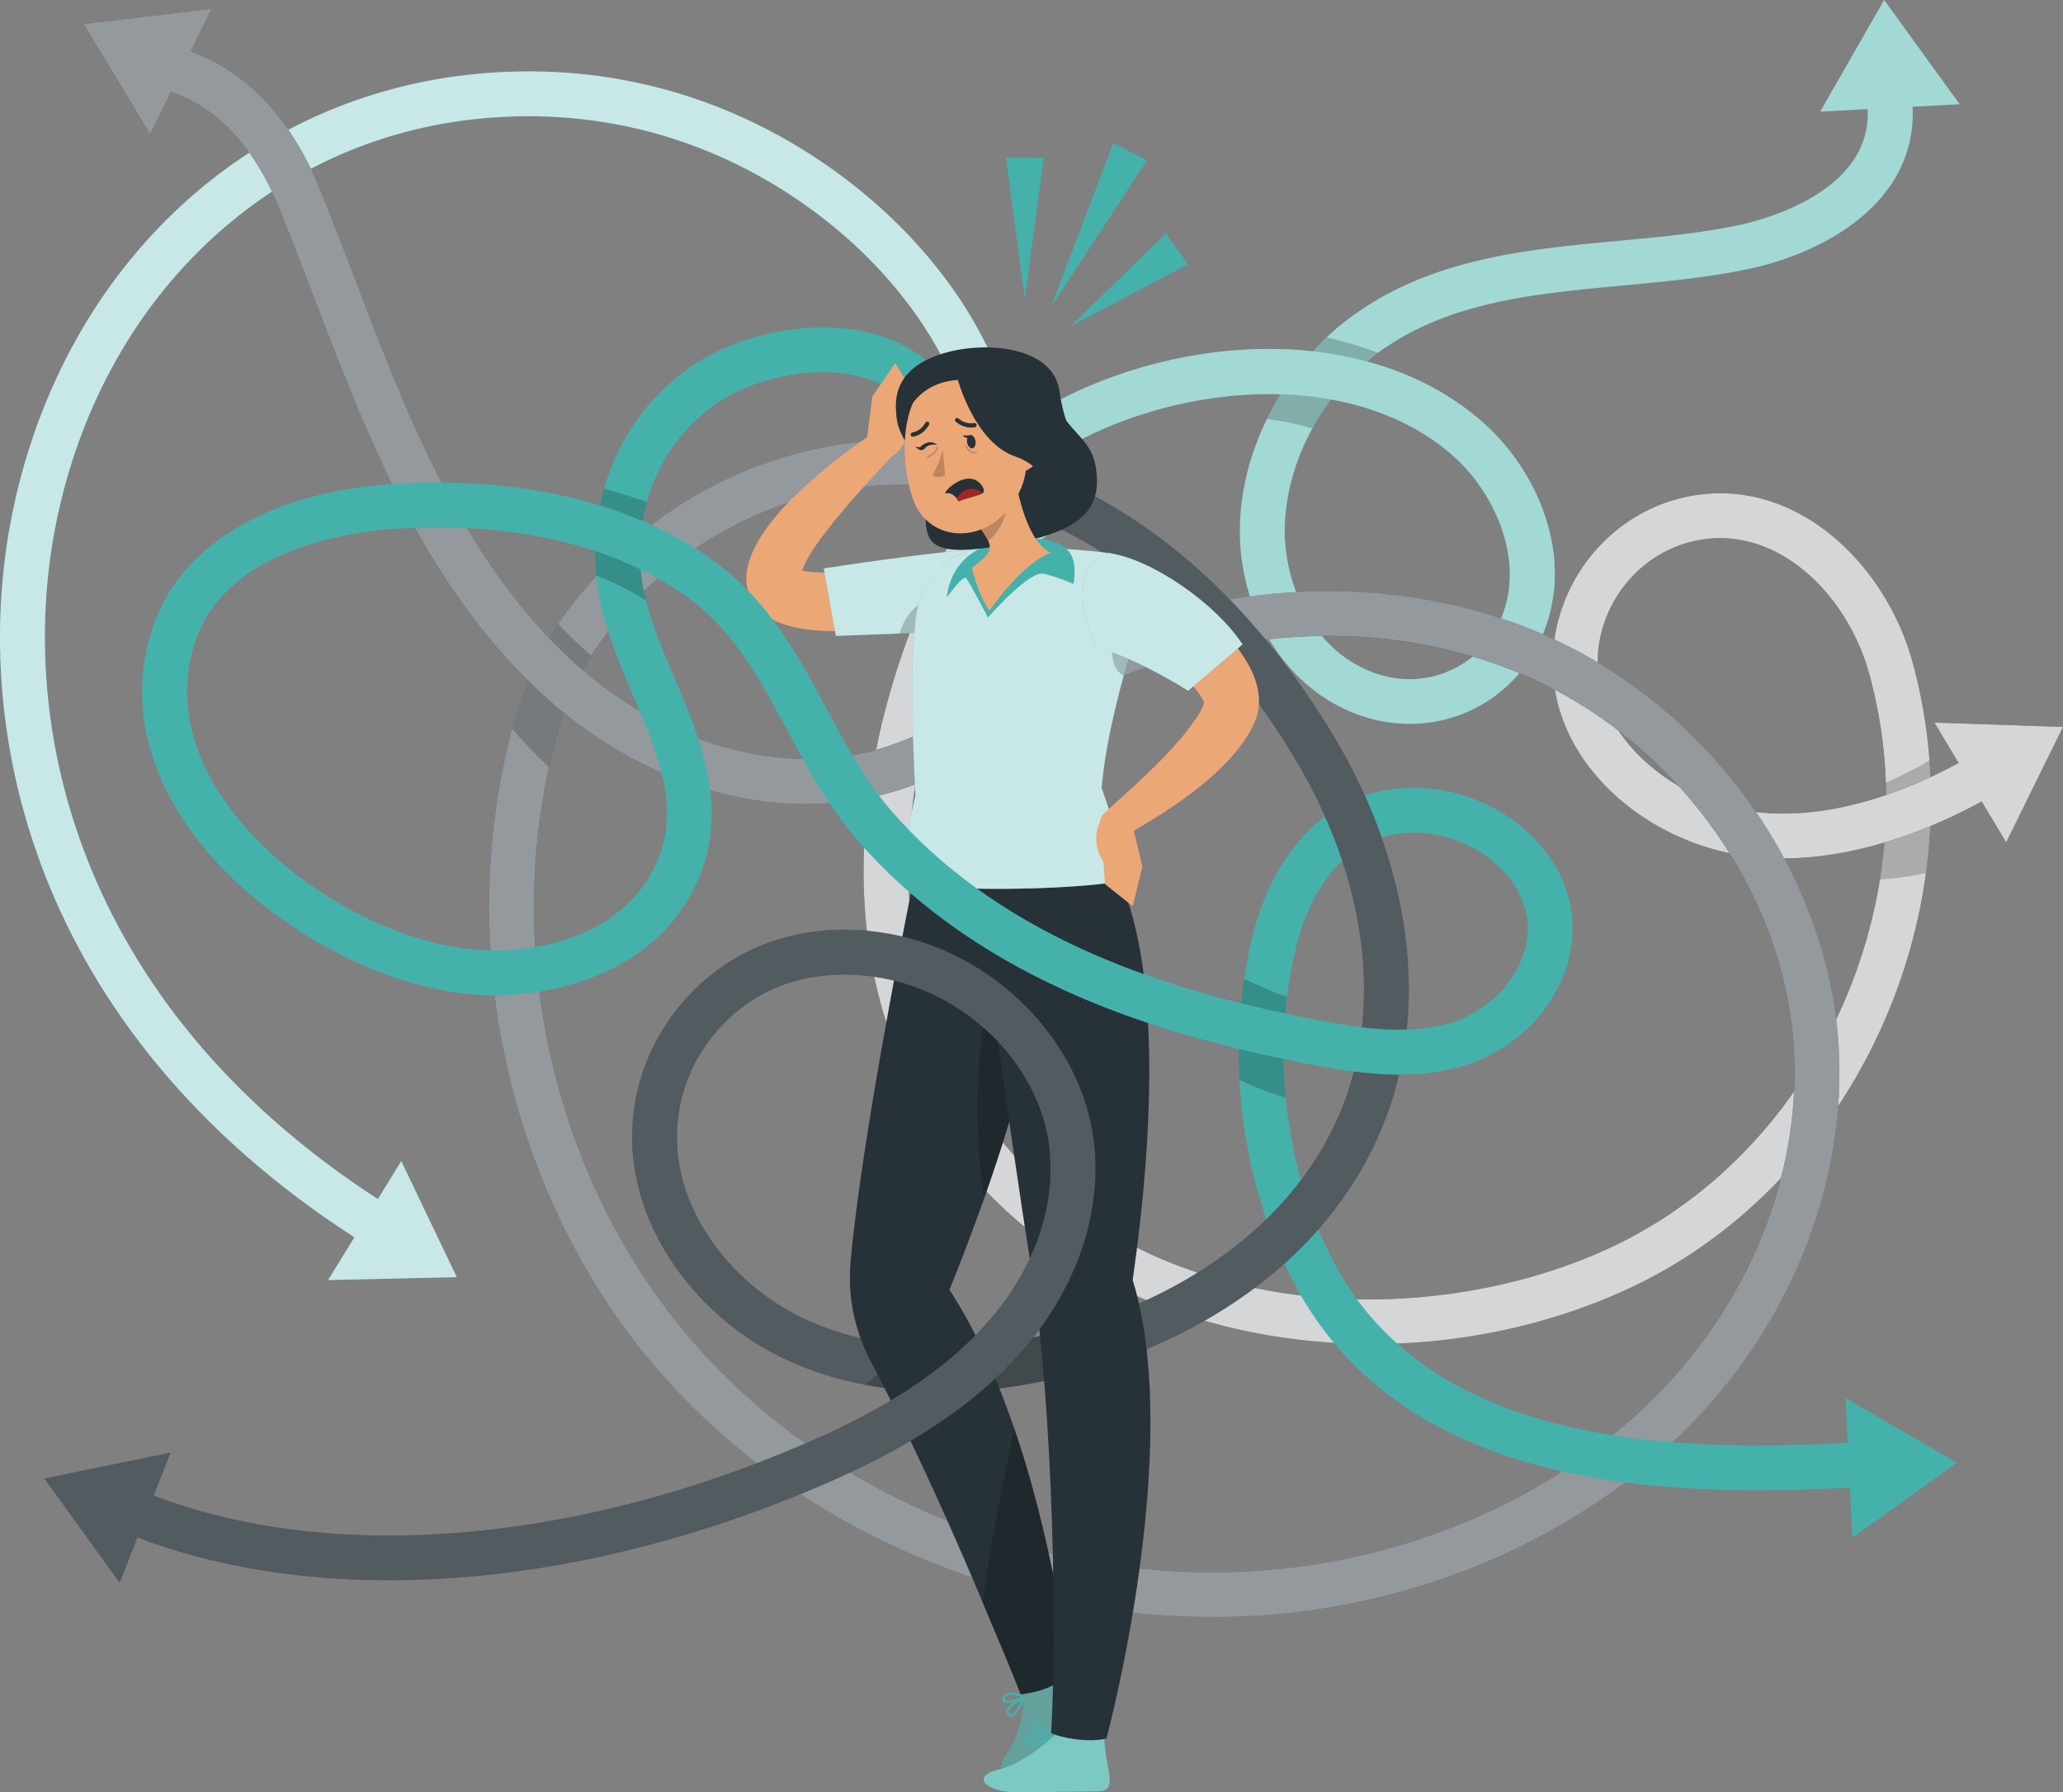 <svg xmlns="http://www.w3.org/2000/svg" width="679" height="590" fill="none"><rect width="100%" height="100%" fill="#808080" stroke="none"/><path fill="#44B2AB" d="M290.541 69.095c-21.186-19.338-66.644-50.88-133.012-44.834C82.146 31.124 22.174 86.654 4.742 165.73c-16.06 72.85 5.66 172.942 111.899 241.585l-8.65 14.077 42.349-.965-18.278-38.205-7.689 12.512C24.719 330.145 4.203 236.759 19.16 168.907 35.18 96.237 90.02 45.23 158.867 38.962c60.726-5.534 102.33 23.335 121.717 41.034 23.582 21.527 38.82 49.12 38.82 70.294h14.765c.002-25.517-16.716-56.632-43.628-81.195Z"/><path fill="#fff" d="M290.541 69.095c-21.186-19.338-66.644-50.88-133.012-44.834C82.146 31.124 22.174 86.654 4.742 165.73c-16.06 72.85 5.66 172.942 111.899 241.585l-8.65 14.077 42.349-.965-18.278-38.205-7.689 12.512C24.719 330.145 4.203 236.759 19.16 168.907 35.18 96.237 90.02 45.23 158.867 38.962c60.726-5.534 102.33 23.335 121.717 41.034 23.582 21.527 38.82 49.12 38.82 70.294h14.765c.002-25.517-16.716-56.632-43.628-81.195Z" opacity=".7"/><path fill="#263238" d="M633.894 287.43c-7.954 58.475-44.462 112.245-98.448 137.045-25.803 11.846-54.706 17.972-83.775 17.972a204.84 204.84 0 0 1-32.392-2.565c-42.063-6.753-78.367-26.774-102.232-56.39-53.543-66.483-33.536-156.346 3.045-218.29l12.717 7.51c-34.071 57.682-53.081 140.901-4.263 201.517 49.279 61.169 140.216 64.62 200.735 36.831 48.173-22.143 81.118-69.528 89.46-121.545 1.68-10.5 2.363-21.184 1.957-31.904a155.439 155.439 0 0 0-5.537-36.001c-7.309-26.368-31.008-49.802-58.065-43.381-20.192 4.816-33.758 24.8-30.897 45.522 2.492 18.009 17.829 31.295 31.34 37.735l-6.349 13.341c-22.001-10.5-36.822-28.823-39.609-49.065-3.894-28.158 14.6-55.338 42.1-61.889 35.714-8.506 66.537 20.685 75.71 53.788a168.433 168.433 0 0 1 5.666 32.643c.942 12.436.517 24.892-1.163 37.126Z"/><path fill="#fff" d="M633.894 287.43c-7.954 58.475-44.462 112.245-98.448 137.045-25.803 11.846-54.706 17.972-83.775 17.972a204.84 204.84 0 0 1-32.392-2.565c-42.063-6.753-78.367-26.774-102.232-56.39-53.543-66.483-33.536-156.346 3.045-218.29l12.717 7.51c-34.071 57.682-53.081 140.901-4.263 201.517 49.279 61.169 140.216 64.62 200.735 36.831 48.173-22.143 81.118-69.528 89.46-121.545 1.68-10.5 2.363-21.184 1.957-31.904a155.439 155.439 0 0 0-5.537-36.001c-7.309-26.368-31.008-49.802-58.065-43.381-20.192 4.816-33.758 24.8-30.897 45.522 2.492 18.009 17.829 31.295 31.34 37.735l-6.349 13.341c-22.001-10.5-36.822-28.823-39.609-49.065-3.894-28.158 14.6-55.338 42.1-61.889 35.714-8.506 66.537 20.685 75.71 53.788a168.433 168.433 0 0 1 5.666 32.643c.942 12.436.517 24.892-1.163 37.126Z" opacity=".8"/><path fill="#000" d="M633.899 287.43a101.198 101.198 0 0 1-15.153 2.085c1.68-10.499 2.363-21.183 1.957-31.904a116.366 116.366 0 0 0 14.359-7.307c.941 12.437.517 24.892-1.163 37.126Z" opacity=".2"/><path fill="#263238" d="m679.002 239.299-42.337-1.43 7.974 13.3c-18.361 9.994-55.269 25.476-87.089 10.317-13.521-6.438-28.855-19.735-31.341-37.741l-14.627 2.019c2.794 20.229 17.606 38.564 39.617 49.049 11.73 5.585 23.872 7.755 35.663 7.755 26.509 0 51.197-10.962 65.37-18.735l8.073 13.467 18.697-38.001Z"/><path fill="#fff" d="m679.002 239.299-42.337-1.43 7.974 13.3c-18.361 9.994-55.269 25.476-87.089 10.317-13.521-6.438-28.855-19.735-31.341-37.741l-14.627 2.019c2.794 20.229 17.606 38.564 39.617 49.049 11.73 5.585 23.872 7.755 35.663 7.755 26.509 0 51.197-10.962 65.37-18.735l8.073 13.467 18.697-38.001Z" opacity=".8"/><path fill="#44B2AB" d="M644.997 34.292 620.133.004l-21.053 36.75 15.657-.84c1.225 27.61-35.1 36.674-42.65 38.25-12.516 2.614-25.493 3.825-39.228 5.107-30.493 2.844-62.024 5.785-88.268 25.121-20.326 14.976-34.221 39.645-36.26 64.38-2.045 24.798 8.841 48.751 27.735 61.026 8.669 5.631 18.372 8.493 27.969 8.493 7.01 0 13.967-1.526 20.425-4.615 15.116-7.226 25.213-21.952 27.007-39.395 2.031-19.735-7.596-41.813-24.523-56.247l-9.581 11.232c13.139 11.203 20.943 28.686 19.418 43.505-1.282 12.467-8.095 22.523-18.689 27.588-10.784 5.156-23.169 4.082-33.979-2.939-14.18-9.212-22.646-28.275-21.066-47.436 1.699-20.609 13.312-41.189 30.306-53.709 22.941-16.902 51.084-19.528 80.879-22.306 13.542-1.263 27.545-2.57 40.878-5.355 26.624-5.564 55.909-22.84 54.376-53.492l15.511-.83Z"/><path fill="#fff" d="M629.473 35.133c1.532 30.65-27.741 47.92-54.374 53.493-13.326 2.787-27.334 4.078-40.881 5.352-29.697 2.767-57.752 5.388-80.657 22.142l-.221.166c-8.785 6.477-16.131 15.094-21.41 24.763-4.946 9.023-8.084 18.969-8.896 28.933-1.569 19.172 6.884 38.234 21.078 47.441 10.797 7.031 23.181 8.101 33.978 2.934 10.595-5.056 17.405-15.112 18.679-27.586 1.144-11.145-2.972-23.767-10.687-34.118 5.833-2.381 10.576-5.905 10.17-11.016 11.037 13.654 16.833 30.907 15.208 46.647-1.79 17.438-11.886 32.162-27.002 39.396a47.35 47.35 0 0 1-20.432 4.613c-9.597 0-19.287-2.86-27.962-8.488-18.899-12.271-29.789-36.241-27.74-61.022.867-10.536 3.876-21.054 8.638-30.815 4.872-10.057 11.591-19.301 19.693-26.922a82.349 82.349 0 0 1 7.936-6.643c26.246-19.338 57.77-22.29 88.261-25.132 13.732-1.273 26.707-2.491 39.239-5.111 7.549-1.569 43.872-10.629 42.635-38.252l-15.651.849L620.134 0l24.861 34.303-15.522.83Z" opacity=".5"/><path fill="#000" d="m453.557 116.124-.222.166c-8.785 6.477-16.131 15.094-21.41 24.763a81.441 81.441 0 0 0-14.968-3.081c4.873-10.057 11.591-19.302 19.693-26.923a135.805 135.805 0 0 1 16.907 5.075Z" opacity=".2"/><path fill="#44B2AB" d="m511.46 194.284-14.688-1.509c1.524-14.82-6.279-32.301-19.419-43.506-36.871-31.441-103.022-21.739-139.33 6.639l-9.093-11.63c41.658-32.56 115.089-42.834 158.004-6.241 16.929 14.435 26.556 36.514 24.526 56.247Z"/><path fill="#fff" d="m511.46 194.284-14.688-1.509c1.524-14.82-6.279-32.301-19.419-43.506-36.871-31.441-103.022-21.739-139.33 6.639l-9.093-11.63c41.658-32.56 115.089-42.834 158.004-6.241 16.929 14.435 26.556 36.514 24.526 56.247Z" opacity=".5"/><path fill="#263238" d="M399.142 532.327c-69 0-137.909-29.668-182.611-81.366-35.655-41.233-55.9-97.319-55.542-153.879.131-20.927 3.038-41.444 8.641-60.985 6.294-21.945 16.447-35.725 29.757-49.668 29.493-30.898 72.441-46.038 114.882-40.499l-1.91 14.638c-37.793-4.928-76.033 8.547-102.292 36.054-14.333 15.015-21.446 26.817-26.241 43.546-5.233 18.247-7.948 37.427-8.072 57.008-.334 53.034 18.599 105.568 51.947 144.131 52.982 61.275 142.278 89.536 222.199 70.325 40.264-9.676 76.195-30.459 101.171-58.517 27.13-30.476 41.484-69.626 39.383-107.419-2.8-50.352-36.856-99.23-84.742-121.628-45.875-21.458-103.836-19.34-151.268 5.527-6.133 3.214-12.302 6.888-18.269 10.442-13.521 8.052-27.504 16.382-43.29 20.895l-4.061-14.191c13.941-3.986 26.499-11.467 39.797-19.386 6.135-3.654 12.48-7.433 18.968-10.836 51.431-26.962 114.419-29.193 164.381-5.823 52.669 24.634 90.134 78.559 93.227 134.181 2.317 41.654-13.39 84.683-43.094 118.051-26.962 30.289-65.585 52.683-108.749 63.058-17.784 4.274-36.002 6.341-54.212 6.341Z"/><path fill="#fff" d="M562.11 462.927c-26.965 30.299-65.596 52.681-108.766 63.051-17.774 4.281-35.991 6.348-54.207 6.348-68.992 0-137.909-29.671-182.612-81.375-35.64-41.222-55.887-97.317-55.536-153.873.129-19.56 2.676-38.769 7.586-57.165.332-1.274.682-2.547 1.052-3.82 3.525-12.308 8.268-22.051 14.101-30.686 4.577-6.772 9.8-12.862 15.651-18.988 29.494-30.889 72.443-46.038 114.893-40.484l-1.919 14.633c-37.781-4.927-76.024 8.543-102.288 36.055-6.496 6.809-11.498 12.954-15.485 19.191-4.817 7.528-8.139 15.205-10.76 24.357a198.09 198.09 0 0 0-3.119 12.363c-3.193 14.466-4.854 29.431-4.947 44.636-.332 53.032 18.605 105.566 51.956 144.131 52.971 61.28 142.265 89.549 222.183 70.321 40.272-9.669 76.208-30.446 101.18-58.512 27.131-30.464 41.49-69.62 39.386-107.411-2.805-50.356-36.858-99.236-84.753-121.637-45.865-21.46-103.819-19.338-151.253 5.536-6.146 3.21-12.311 6.882-18.272 10.444-13.529 8.045-27.501 16.385-43.3 20.888l-4.061-14.19c13.954-3.986 26.504-11.459 39.793-19.393 6.146-3.654 12.495-7.418 18.974-10.832 51.439-26.959 114.413-29.192 164.376-5.812 52.675 24.633 90.143 78.551 93.243 134.166 2.309 41.665-13.399 84.696-43.096 118.058Z" opacity=".5"/><path fill="#000" d="M194.584 215.815c-4.818 7.529-8.14 15.205-10.761 24.357a199.354 199.354 0 0 0-3.119 12.364c-4.06-3.783-8.195-8.009-12.126-12.622.332-1.273.683-2.546 1.052-3.82 3.525-12.307 8.269-22.05 14.101-30.686 3.173 3.358 6.827 6.938 10.853 10.407Z" opacity=".2"/><path fill="#263238" d="M347.593 216.522c-6.489 3.4-12.833 7.179-18.968 10.835-13.296 7.92-25.854 15.4-39.796 19.386-28.678 8.2-63.754-.103-91.538-21.663-22.883-17.757-42.204-44.162-59.066-80.725-7.766-16.84-14.535-34.561-21.079-51.7-3.849-10.075-7.828-20.493-11.988-30.684-9.374-22.958-24.15-38.499-42.404-45.048l6.86-14.04-42.06 5.04L49.43 44.187l6.795-13.905c19.81 6.329 30.437 25.444 35.262 37.264 4.098 10.035 8.045 20.373 11.866 30.373 6.631 17.365 13.492 35.323 21.465 52.614 17.877 38.765 38.623 66.964 63.419 86.208 23.516 18.249 50.947 27.959 77.209 27.959 9.374 0 18.601-1.239 27.445-3.767 15.788-4.513 29.769-12.842 43.29-20.895 5.966-3.554 12.136-7.228 18.269-10.442l-6.857-13.075Z"/><path fill="#fff" d="M347.593 216.522c-6.489 3.4-12.833 7.179-18.968 10.835-13.296 7.92-25.854 15.4-39.796 19.386-28.678 8.2-63.754-.103-91.538-21.663-22.883-17.757-42.204-44.162-59.066-80.725-7.766-16.84-14.535-34.561-21.079-51.7-3.849-10.075-7.828-20.493-11.988-30.684-9.374-22.958-24.15-38.499-42.404-45.048l6.86-14.04-42.06 5.04L49.43 44.187l6.795-13.905c19.81 6.329 30.437 25.444 35.262 37.264 4.098 10.035 8.045 20.373 11.866 30.373 6.631 17.365 13.492 35.323 21.465 52.614 17.877 38.765 38.623 66.964 63.419 86.208 23.516 18.249 50.947 27.959 77.209 27.959 9.374 0 18.601-1.239 27.445-3.767 15.788-4.513 29.769-12.842 43.29-20.895 5.966-3.554 12.136-7.228 18.269-10.442l-6.857-13.075Z" opacity=".5"/><path fill="#44B2AB" d="M354.042 161.372c3.422-14.492-5.554-29.014-20.049-32.436-14.495-3.422-29.021 5.552-32.444 20.044-3.423 14.492 5.553 29.015 20.049 32.437 14.495 3.421 29.021-5.553 32.444-20.045Z"/><path fill="#fff" d="M354.042 161.372c3.422-14.492-5.554-29.014-20.049-32.436-14.495-3.422-29.021 5.552-32.444 20.044-3.423 14.492 5.553 29.015 20.049 32.437 14.495 3.421 29.021-5.553 32.444-20.045Z" opacity=".5"/><path fill="#44B2AB" d="M620.753 488.951c-13.584.959-27.759 1.661-41.989 1.661-60.483 0-122.774-12.345-152.342-67.296-10.945-20.353-17.239-43.972-18.475-67.867-.591-11.145-.074-22.346 1.569-33.307.701-4.65 1.605-9.244 2.713-13.784 3.728-15.26 10.76-27.936 20.339-36.664 9.838-8.986 23.034-13.304 37.117-12.16 15.079 1.218 29.512 8.801 38.574 20.26l-11.572 9.171c-6.589-8.322-17.128-13.821-28.184-14.725-9.985-.793-19.195 2.159-25.987 8.359-7.401 6.735-12.919 16.865-15.946 29.284a137.828 137.828 0 0 0-2.972 16.312c-1.366 10.942-1.495 22.105-.443 33.121 1.846 19.431 7.346 38.418 16.279 55.007 32.521 60.431 113.417 62.701 180.267 57.903l1.052 14.725ZM317.787 138.113l-14.083 4.41c-2.565-8.175-8.084-13.969-16.408-17.161-15.448-5.96-35.991-1.734-48.32 5.517-12.957 7.603-22.093 20.04-26.098 34.414-2.159 7.731-2.824 16.035-1.772 24.449.333 2.62.831 5.222 1.495 7.842 2.086 8.378 5.648 16.81 9.395 25.612 8.933 21.073 19.066 44.95 5.998 70.137-13.252 25.52-42.155 34.303-65.281 34.303-2.086 0-4.116-.074-6.091-.203-35.142-2.436-76.651-27.328-96.51-57.922-13.77-21.183-16.944-43.547-9.247-64.712l13.88 5.056c-7.66 21.017-.02 39.673 7.751 51.611 17.57 27.07 54.189 49.102 85.141 51.242 19.435 1.347 46.087-4.705 57.253-26.184 9.874-19.006 2.289-36.886-6.497-57.571-5.075-11.975-10.336-24.357-11.941-37.384-.093-.72-.166-1.458-.24-2.177-.942-9.799-.019-19.468 2.584-28.509 5.057-17.807 16.519-33.214 32.687-42.736 14.913-8.765 40.402-14.559 61.128-6.569 12.551 4.835 21.263 14.024 25.176 26.535Z"/><path fill="#44B2AB" d="m644.111 481.507-36.65-21.237 2.226 45.919 34.424-24.682Z"/><path fill="#000" d="M211.11 189.748a65.02 65.02 0 0 0 1.495 7.843c-4.688-2.86-10.225-5.794-16.39-8.193-.941-9.798-.018-19.468 2.584-28.509 4.503 1.181 9.302 2.638 14.082 4.41-2.159 7.731-2.823 16.035-1.771 24.449ZM423.155 361.315c-4.688-1.384-9.874-3.266-15.208-5.868-.591-11.145-.074-22.346 1.569-33.306 3.839 1.956 8.508 4.041 14.082 6.052-1.366 10.942-1.495 22.106-.443 33.122Z" opacity=".2"/><path fill="#263238" d="M310.144 458.195c-19.87 0-38.373-3.981-53.971-11.799-30.005-15.038-55.505-50.149-46.188-88.152 5.19-21.174 20.911-39.276 41.026-47.247l5.441 13.725c-15.746 6.238-28.055 20.43-32.126 37.037-7.477 30.498 13.691 59.025 38.464 71.442 21.147 10.599 48.801 13.07 77.861 6.958 50.614-10.647 109.338-47.461 108.273-116.179-.389-25.023-8.628-51.347-23.831-76.132-16.654-27.151-45.47-62.882-88.166-78.919l5.192-13.819c46.616 17.51 77.695 55.9 95.56 85.023 16.585 27.038 25.579 55.953 26.007 83.616.517 33.358-11.866 63.585-35.81 87.411-21.148 21.044-51.047 36.474-84.185 43.444-11.419 2.4-22.687 3.589-33.547 3.591Z"/><path fill="#fff" d="M463.693 323.746c.516 33.361-11.868 63.586-35.807 87.408-18.216 18.139-42.912 32.089-70.597 40.06a185.382 185.382 0 0 1-13.602 3.377c-11.407 2.417-22.684 3.598-33.536 3.598-8.823 0-17.368-.793-25.526-2.343-10.207-1.956-19.786-5.112-28.46-9.448-29.993-15.039-55.5-50.153-46.179-88.147 5.186-21.183 20.911-39.284 41.029-47.256l5.445 13.729c-15.762 6.237-28.054 20.426-32.133 37.033-7.475 30.502 13.695 59.029 38.464 71.448 10.317 5.166 22.185 8.395 34.994 9.65 13.455 1.31 27.98.443 42.875-2.694 8.619-1.808 17.46-4.391 26.208-7.731 42.654-16.368 82.945-51.427 82.059-108.463-.387-25.021-8.638-51.334-23.828-76.116-16.666-27.161-45.477-62.885-88.167-78.92l5.186-13.821c46.622 17.511 77.703 55.892 95.569 85.01 16.574 27.051 25.581 55.966 26.006 83.626Z" opacity=".2"/><path fill="#000" d="M366.872 432.433c-1.845 6.348-5.334 12.732-9.579 18.785a185.378 185.378 0 0 1-13.602 3.376c-11.407 2.418-22.684 3.599-33.536 3.599-8.823 0-17.368-.794-25.526-2.344 5.722-4.428 9.985-8.802 13.16-12.99 13.455 1.31 27.98.443 42.875-2.694 8.619-1.809 17.46-4.392 26.208-7.732Z" opacity=".2"/><path fill="#44B2AB" d="M332.774 565.148c-.393.02-.957-.128-1.411-.941-.22-.395-.253-.833-.096-1.298.293-.88 1.277-1.782 2.345-2.552-1.404.344-2.792.48-3.385-.075-.385-.362-.428-.903-.127-1.607.282-.659.777-1.115 1.467-1.355 2.173-.749 5.619.993 5.774 1.072a.402.402 0 0 1 .188.201v.002a.393.393 0 0 1 .005.282l-.001.002-.006.015c-.351.825-1.873 4.259-3.512 5.658-.412.352-.831.575-1.241.596Zm-.716-1.997c-.086.258-.073.48.037.679.299.539.554.526.637.522.954-.046 2.503-2.524 3.557-4.718-1.567.864-3.834 2.321-4.231 3.517Zm-1.188-4.174c-.091.21-.218.587-.061.735.507.474 2.993-.113 5.312-.991-1.091-.449-3.016-1.087-4.271-.654a1.576 1.576 0 0 0-.98.91Z"/><path fill="#44B2AB" d="M349.282 546.336c-.885-.887-11.834 9.99-11.834 9.99s-.515 13.231-5.973 20.874c-5.455 7.643 2.23 8.245 9.995 1.454 7.765-6.792 13.689-11.974 19.208-16.799 5.516-4.826-2.219-6.316-11.396-15.519Z"/><path fill="#fff" d="M349.282 546.336c-.885-.887-11.834 9.99-11.834 9.99s-.515 13.231-5.973 20.874c-5.455 7.643 2.23 8.245 9.995 1.454 7.765-6.792 13.689-11.974 19.208-16.799 5.516-4.826-2.219-6.316-11.396-15.519Z" opacity=".3"/><path fill="#000" d="M349.282 546.336c-.885-.887-11.834 9.99-11.834 9.99s-.515 13.231-5.973 20.874c-5.455 7.643 2.23 8.245 9.995 1.454 7.765-6.792 13.689-11.974 19.208-16.799 5.516-4.826-2.219-6.316-11.396-15.519Z" opacity=".2"/><path fill="#44B2AB" d="M337.951 574.372c-.308-.236-.628-.706-.403-1.603.111-.436.39-.782.829-1.03.829-.47 2.189-.516 3.522-.411-1.287-.639-2.418-1.423-2.475-2.215-.037-.516.306-.946 1.018-1.28a2.513 2.513 0 0 1 2.034-.076c2.143.827 3.507 4.322 3.568 4.481.022.059.031.121.022.186v.002a.367.367 0 0 1-.022.085v.001a.383.383 0 0 1-.092.141.489.489 0 0 1-.1.074c-.005.001-.009.005-.015.007-.834.393-4.354 1.985-6.548 1.985-.55 0-1.017-.101-1.338-.347Zm.849-1.948c-.244.138-.388.312-.443.531-.15.594.048.746.112.797.746.574 3.622-.289 5.929-1.256-1.768-.356-4.472-.712-5.598-.072Zm2.008-3.875c-.214.099-.57.299-.556.509.05.677 2.313 1.825 4.653 2.646-.504-1.029-1.498-2.734-2.737-3.211a1.704 1.704 0 0 0-.62-.119c-.245 0-.493.057-.74.175Z"/><path fill="#44B2AB" d="M363.342 570.849c-.046-1.227-15.767-.085-15.767-.085s-9.561 9.551-18.939 11.78c-9.376 2.229-4.053 7.578 6.456 7.456 10.51-.121 18.529-.214 25.997-.298 7.467-.085 2.724-6.13 2.253-18.853Z"/><path fill="#fff" d="M363.342 570.849c-.046-1.227-15.767-.085-15.767-.085s-9.561 9.551-18.939 11.78c-9.376 2.229-4.053 7.578 6.456 7.456 10.51-.121 18.529-.214 25.997-.298 7.467-.085 2.724-6.13 2.253-18.853Z" opacity=".3"/><path fill="#263238" d="M286.455 447.879c5.738 10.959 11.52 22.769 17.05 34.569a1180.71 1180.71 0 0 1 19.948 45.13c4.164 9.959 9.585 22.533 12.436 30.131 8.913-.904 13.083-4.115 16.619-6.759-2.126-13.688-7.831-49.207-18.601-80.468-5.664-16.445-12.726-32.672-21.423-45.886 40.679-100.574 32.802-138.982 32.802-138.982l-43.152-3.17s-7.787 37.686-14.31 76.383v.016c-3.399 20.287-6.449 40.844-7.849 56.398l-.006.155a58.595 58.595 0 0 0 6.486 32.483Z"/><path fill="#000" d="M323.874 394.659c6.042-17.12 10.483-31.973 13.693-44.729-2.429-10.127-6.067-18.846-11.229-24.178 0 0-8.603 27.747-2.464 68.907ZM323.449 527.577c4.164 9.959 9.585 22.532 12.436 30.131 8.913-.904 13.083-4.115 16.619-6.759-2.126-13.688-7.831-49.207-18.601-80.469-3.715 16.746-7.957 37.925-10.454 57.097Z" opacity=".2"/><path fill="#263238" d="M319.512 278.412s12.584 93.369 19.796 138.302c7.575 47.19 8.537 122.911 6.643 153.769 2.757 1.535 12.807 3.393 18.237 1.765 0 0 25.666-95.439 8.618-150.873 15.524-109.188-6.942-135.925-6.942-135.925l-46.352-7.038Z"/><path fill="#EBA776" d="M317.463 201.35c-17.206 4.124-46.138 10.511-62.711 2.886-19.56-11.042-3.204-31.544 7.663-41.726 7.695-7.407 15.799-13.751 24.515-19.621a5.004 5.004 0 0 1 6.325 7.698c-6.794 7.171-13.592 14.635-19.612 22.158-3.932 5.113-8.315 10.561-9.985 16.244-.259 1.155.101 1.07-.104.184-.105-.479-.57-1.306-.878-1.572-.015-.064-.019-.051.157-.009 6.607 1.62 13.975.484 21.101-.327 9.402-1.31 19.24-3.275 28.542-5.404 12.98-2.812 17.735 15.708 4.987 19.489Z"/><path fill="#44B2AB" d="M322.421 180.994c-10.051-.247-51.304 6.126-51.304 6.126l3.979 22.208 29.365-1.161 17.96-27.173Z"/><path fill="#fff" d="m322.424 181.006-13.225 19.999-4.732 7.167-8.415.389-20.957.779-3.974-22.219s41.253-6.368 51.303-6.115Z" opacity=".7"/><path fill="#000" d="m309.201 201.017-4.732 7.167-8.414.389c3.156-11.235 14.064-13.391 14.064-13.391.232.759-1.074 5.075-.918 5.835Z" opacity=".2"/><path fill="#EBA776" d="m285.07 146.547 2.043-15.989 7.544-11.062 5.989 10.005-2.052 6.879s2.255 9.051-5.069 13.967l-8.455-3.8Z"/><path fill="#44B2AB" d="M301.274 262.049c-.656-13.538-.936-23.052-.982-32.669-.34-14.185.557-18.674.943-24.599.69-10.618 9.014-22.612 19.713-23.726 2.965-.308 6.064-.578 9.052-.746 9.014-.507 17.297.1 27.397.934 2.599.214 5.127.504 7.508.827 8.913 1.212 14.225 9.918 11.41 18.696-8.662 27.014-12.486 44.573-13.737 58.606 1.537 4.299 9.653 27.54 6.332 30.177-3.66 2.906-64.661 5.087-69.386 0-3.668-3.947-.054-20.351 1.75-27.5Z"/><path fill="#fff" d="M376.316 200.774c-1.557 4.907-2.98 9.503-4.245 13.825-.157.546-.312 1.09-.487 1.616-.603 2.143-1.189 4.205-1.733 6.193a307.2 307.2 0 0 0-3.448 13.767c-2.045 8.977-3.213 16.493-3.837 23.211 1.558 4.303 9.681 27.535 6.349 30.183-3.662 2.9-64.665 5.063-69.397 0-3.662-3.953-.039-20.368 1.772-27.515-.663-13.553-.955-23.056-.993-32.675-.331-14.177.564-18.674.954-24.593.681-10.612 8.999-22.608 19.712-23.719 2.96-.33 6.057-.603 9.036-.758 9.018-.506 17.316.098 27.384.935 2.61.214 5.142.506 7.518.818 8.922 1.227 14.219 9.931 11.415 18.712Z" opacity=".7"/><path fill="#000" d="M371.586 216.221c-.604 2.142-1.189 4.205-1.733 6.192-5.805-3.135-3.293-12.404-3.293-12.404 1.324-3.155 0-4.867 2.435-4.421.839 4.674 1.716 7.73 2.591 10.633Z" opacity=".2"/><path fill="#EBA776" d="m372.281 269.618 3.711 15.686-3.171 13.008-9.127-7.261-.498-7.162s-5.293-7.68-.168-14.856l9.253.585Z"/><path fill="#EBA776" d="M376.476 186.734c13.842 9.278 44.041 30.675 36.797 50.179-6.711 16.543-28.913 30.299-43.914 38.741a5.01 5.01 0 0 1-6.787-2.019 5.013 5.013 0 0 1 1.192-6.228c10.884-10.023 22.663-19.88 30.751-32.16.938-1.677 1.879-3.427 1.744-4.394-.057.172-.079.028-.264-.332-2.235-4.17-6.358-7.947-10.363-11.536-6.27-5.445-13.529-10.793-20.325-15.53-10.376-7.773.013-23.303 11.169-16.721Z"/><path fill="#44B2AB" d="M364.907 182.073c14.402 1.897 35.749 17.152 44.038 30.078l-17.903 15.247s-15.406-9.944-29.998-14.419c0 0-5.455-8.949-4.636-19.39.82-10.438 8.499-11.516 8.499-11.516Z"/><path fill="#fff" d="M364.907 182.073c14.402 1.897 35.749 17.152 44.038 30.078l-17.903 15.247s-15.406-9.944-29.998-14.419c0 0-5.455-8.949-4.636-19.39.82-10.438 8.499-11.516 8.499-11.516Z" opacity=".7"/><path fill="#44B2AB" d="M311.688 196.578s.382-16.406 20.518-18.768c20.136-2.362 22.622 4.848 21.131 14.419 0 0-4.972-2.237-9.821-3.357-4.848-1.118-18.346 14.419-18.346 14.419s-6.155-11.887-7.207-12.966c-1.054-1.082-6.275 6.253-6.275 6.253Z"/><path fill="#263238" d="M296.385 142.166c3.88 8.754 9.108 12.256 8.372 25.016-.737 12.76 2.082 16.248 26.039 12.251 23.958-3.995 30.52-10.976 30.237-21.73-.282-10.754-5.413-12.992-10.143-19.29-4.731-6.296-5.818-21.697-25.591-20.508-19.771 1.188-34.931 10.684-28.914 24.261Z"/><path fill="#EBA776" d="M333.534 153.669c1.227 9.053 4.806 25.079 12.373 28.275 0 0-8.185 2.089-20.269 19.084-4.193-6.324-5.747-14.155-5.747-14.155 8.313-6.053 6.5-7.169 2.731-13.017l10.912-20.187Z"/><path fill="#000" d="m329.089 161.912-6.46 11.942c.897 1.382 1.718 2.82 2.335 4.296 3.289-1.977 6.725-7.9 5.836-11.793-.445-1.941-1.124-3.702-1.711-4.445Z" opacity=".2"/><path fill="#EBA776" d="M337.596 137.641c.696 14.472 1.292 20.567-5.031 29.092-9.512 12.825-27.111 11.428-32.035-2.323-4.434-12.376-4.825-33.964 8.362-41.935 12.994-7.855 28.009.694 28.704 15.166Z"/><path fill="#C0855B" d="M310.289 148.037s-1.506 5.538-3.457 8.409c1.68 1.243 4.24.138 4.24.138l-.783-8.547Z"/><path fill="#EBA776" d="M343.544 148.685c-1.277 3.167-3.762 5.392-6.189 6.376-3.65 1.478-5.778-2.032-5.018-6.001.683-3.574 3.407-8.651 7.193-8.422 3.728.224 5.474 4.427 4.014 8.047Z"/><path fill="#263238" d="M305.017 138.832a.665.665 0 0 1 .509.049c.329.183.434.615.237.966-1.981 3.522-5.178 3.895-5.316 3.91a.647.647 0 0 1-.716-.641.77.77 0 0 1 .666-.786c.126-.013 2.603-.339 4.177-3.14a.755.755 0 0 1 .443-.358ZM314.939 137.617a.662.662 0 0 0-.459.227c-.242.286-.189.727.119.987 3.096 2.598 6.22 1.82 6.353 1.784a.646.646 0 0 0 .445-.852.768.768 0 0 0-.901-.5c-.121.031-2.554.6-5.016-1.467a.767.767 0 0 0-.541-.179ZM320.9 144.582c.057.125.096.262.12.407.271 1.189-.109 2.333-.85 2.549-.729.232-1.554-.558-1.828-1.746a3.288 3.288 0 0 1-.077-.921l.016-.011c.023-.799.368-1.456.911-1.616.665-.192 1.355.386 1.708 1.338Z"/><path fill="#263238" d="M319.668 143.352h-2.91s1.905 1.803 2.91 0ZM323.422 162.415c-2.119.988-8.105 2.253-7.904 2.753 0 0-.164-.435-.55-.954a.167.167 0 0 0-.005-.018c-.62-.904-1.907-2.139-3.712-1.751-1.129-.452 7.699-9.038 12.093-2.321.672 1.129.552 1.852.078 2.291Z"/><path fill="#A02724" d="M323.428 162.413c-2.119.987-8.105 2.253-7.904 2.753 0 0-.164-.435-.55-.954l-.005-.018c.95-2.353 4.749-5.008 8.459-1.781Z"/><path fill="#000" d="M320.78 149.285c-2.061 0-3.052-2.436-3.063-2.463a.243.243 0 0 1 .136-.316.244.244 0 0 1 .316.137c.04.103 1.044 2.55 3.099 2.101a.243.243 0 0 1 .103.476 2.748 2.748 0 0 1-.591.065Z" opacity=".2"/><path fill="#263238" d="m304.457 147.471-3.117-.428s1.774 2.213 3.117.428Z"/><path fill="#263238" d="M302.809 147.244s2.6-3.183 5.793-.738c0 0-2.678-.86-4.575 1.397l-1.218-.659Z"/><path fill="#000" d="M305.334 150.639a.242.242 0 0 1-.229-.159.244.244 0 0 1 .146-.313c2.513-.918 3.098-2.92 3.106-2.94a.245.245 0 0 1 .299-.17c.129.037.205.17.17.299-.026.092-.65 2.261-3.407 3.268a.242.242 0 0 1-.085.015Z" opacity=".2"/><path fill="#263238" d="M315.263 125.056s5.587 20.695 18.922 25.23c13.335 4.536 12.696 18.682 7.826 21.588 0 0 11.004 1.819 13.8-8.588 2.794-10.407-5.113-19.768-7.093-34.416-1.981-14.647-23.295-16.334-36.019-13.156-12.724 3.177-21.54 10.619-16.317 26.453 0 0 2.026-15.939 18.881-17.111Z"/><path fill="#44B2AB" d="M460.438 353.749c-10.705 0-21.192-1.802-30.706-3.662-31.827-6.234-57.098-13.904-79.532-24.143-27.735-12.655-50.627-29.279-68.037-49.408-9.653-11.164-16.427-23.8-22.979-36.021-9.326-17.4-18.136-33.836-34.376-44.95-31.013-21.223-69.528-23.321-96.381-21.345-12.217.898-52.91 6.13-63.676 35.653l-13.872-5.056c9.311-25.538 37.895-42.479 76.463-45.32 29.2-2.154 71.265.247 105.807 23.886 19.213 13.149 29.298 31.963 39.051 50.159 6.454 12.042 12.55 23.416 21.133 33.34 16.011 18.513 37.208 33.865 62.998 45.634 21.355 9.745 45.579 17.081 76.239 23.084 13.402 2.624 28.861 5.135 42.756 1.729 12.03-2.953 22.229-11.93 25.983-22.874 2.147-6.255 3.088-15.754-4.616-25.49l11.58-9.158c9.236 11.673 11.724 25.68 7 39.438-5.424 15.814-19.385 28.238-36.43 32.419-6.109 1.497-12.292 2.085-18.405 2.085Z"/><path fill="#263238" d="M360.003 375.628c-3.92-31.888-30.939-60.323-64.246-67.611-15.675-3.431-31.148-2.395-44.75 2.993l5.439 13.725c10.703-4.243 23.542-5.06 36.153-2.298 27.384 5.992 49.568 29.12 52.748 54.992 1.927 15.679-2.51 32.609-12.494 47.669-17.419 26.276-47.461 41.354-68.544 50.408-76.771 32.973-155.661 39.014-213.724 16.842l5.51-14.14-41.497 8.501L39.4 521.041l5.817-14.924c24.683 9.423 52.787 14.097 82.774 14.095 44.905 0 94.022-10.475 142.146-31.143 22.82-9.8 55.424-26.251 75.025-55.815 11.925-17.993 17.196-38.458 14.841-57.626Z"/><path fill="#fff" d="M360.003 375.628c-3.92-31.888-30.939-60.323-64.246-67.611-15.675-3.431-31.148-2.395-44.75 2.993l5.439 13.725c10.703-4.243 23.542-5.06 36.153-2.298 27.384 5.992 49.568 29.12 52.748 54.992 1.927 15.679-2.51 32.609-12.494 47.669-17.419 26.276-47.461 41.354-68.544 50.408-76.771 32.973-155.661 39.014-213.724 16.842l5.51-14.14-41.497 8.501L39.4 521.041l5.817-14.924c24.683 9.423 52.787 14.097 82.774 14.095 44.905 0 94.022-10.475 142.146-31.143 22.82-9.8 55.424-26.251 75.025-55.815 11.925-17.993 17.196-38.458 14.841-57.626Z" opacity=".2"/><path fill="#44B2AB" d="m337.305 98.396-6.231-46.515h12.46l-6.229 46.515ZM345.918 101.069l20.502-53.942 11.1 5.656-31.602 48.286ZM352.383 107.366l31.332-30.458 7.324 10.077-38.656 20.381Z"/></svg>